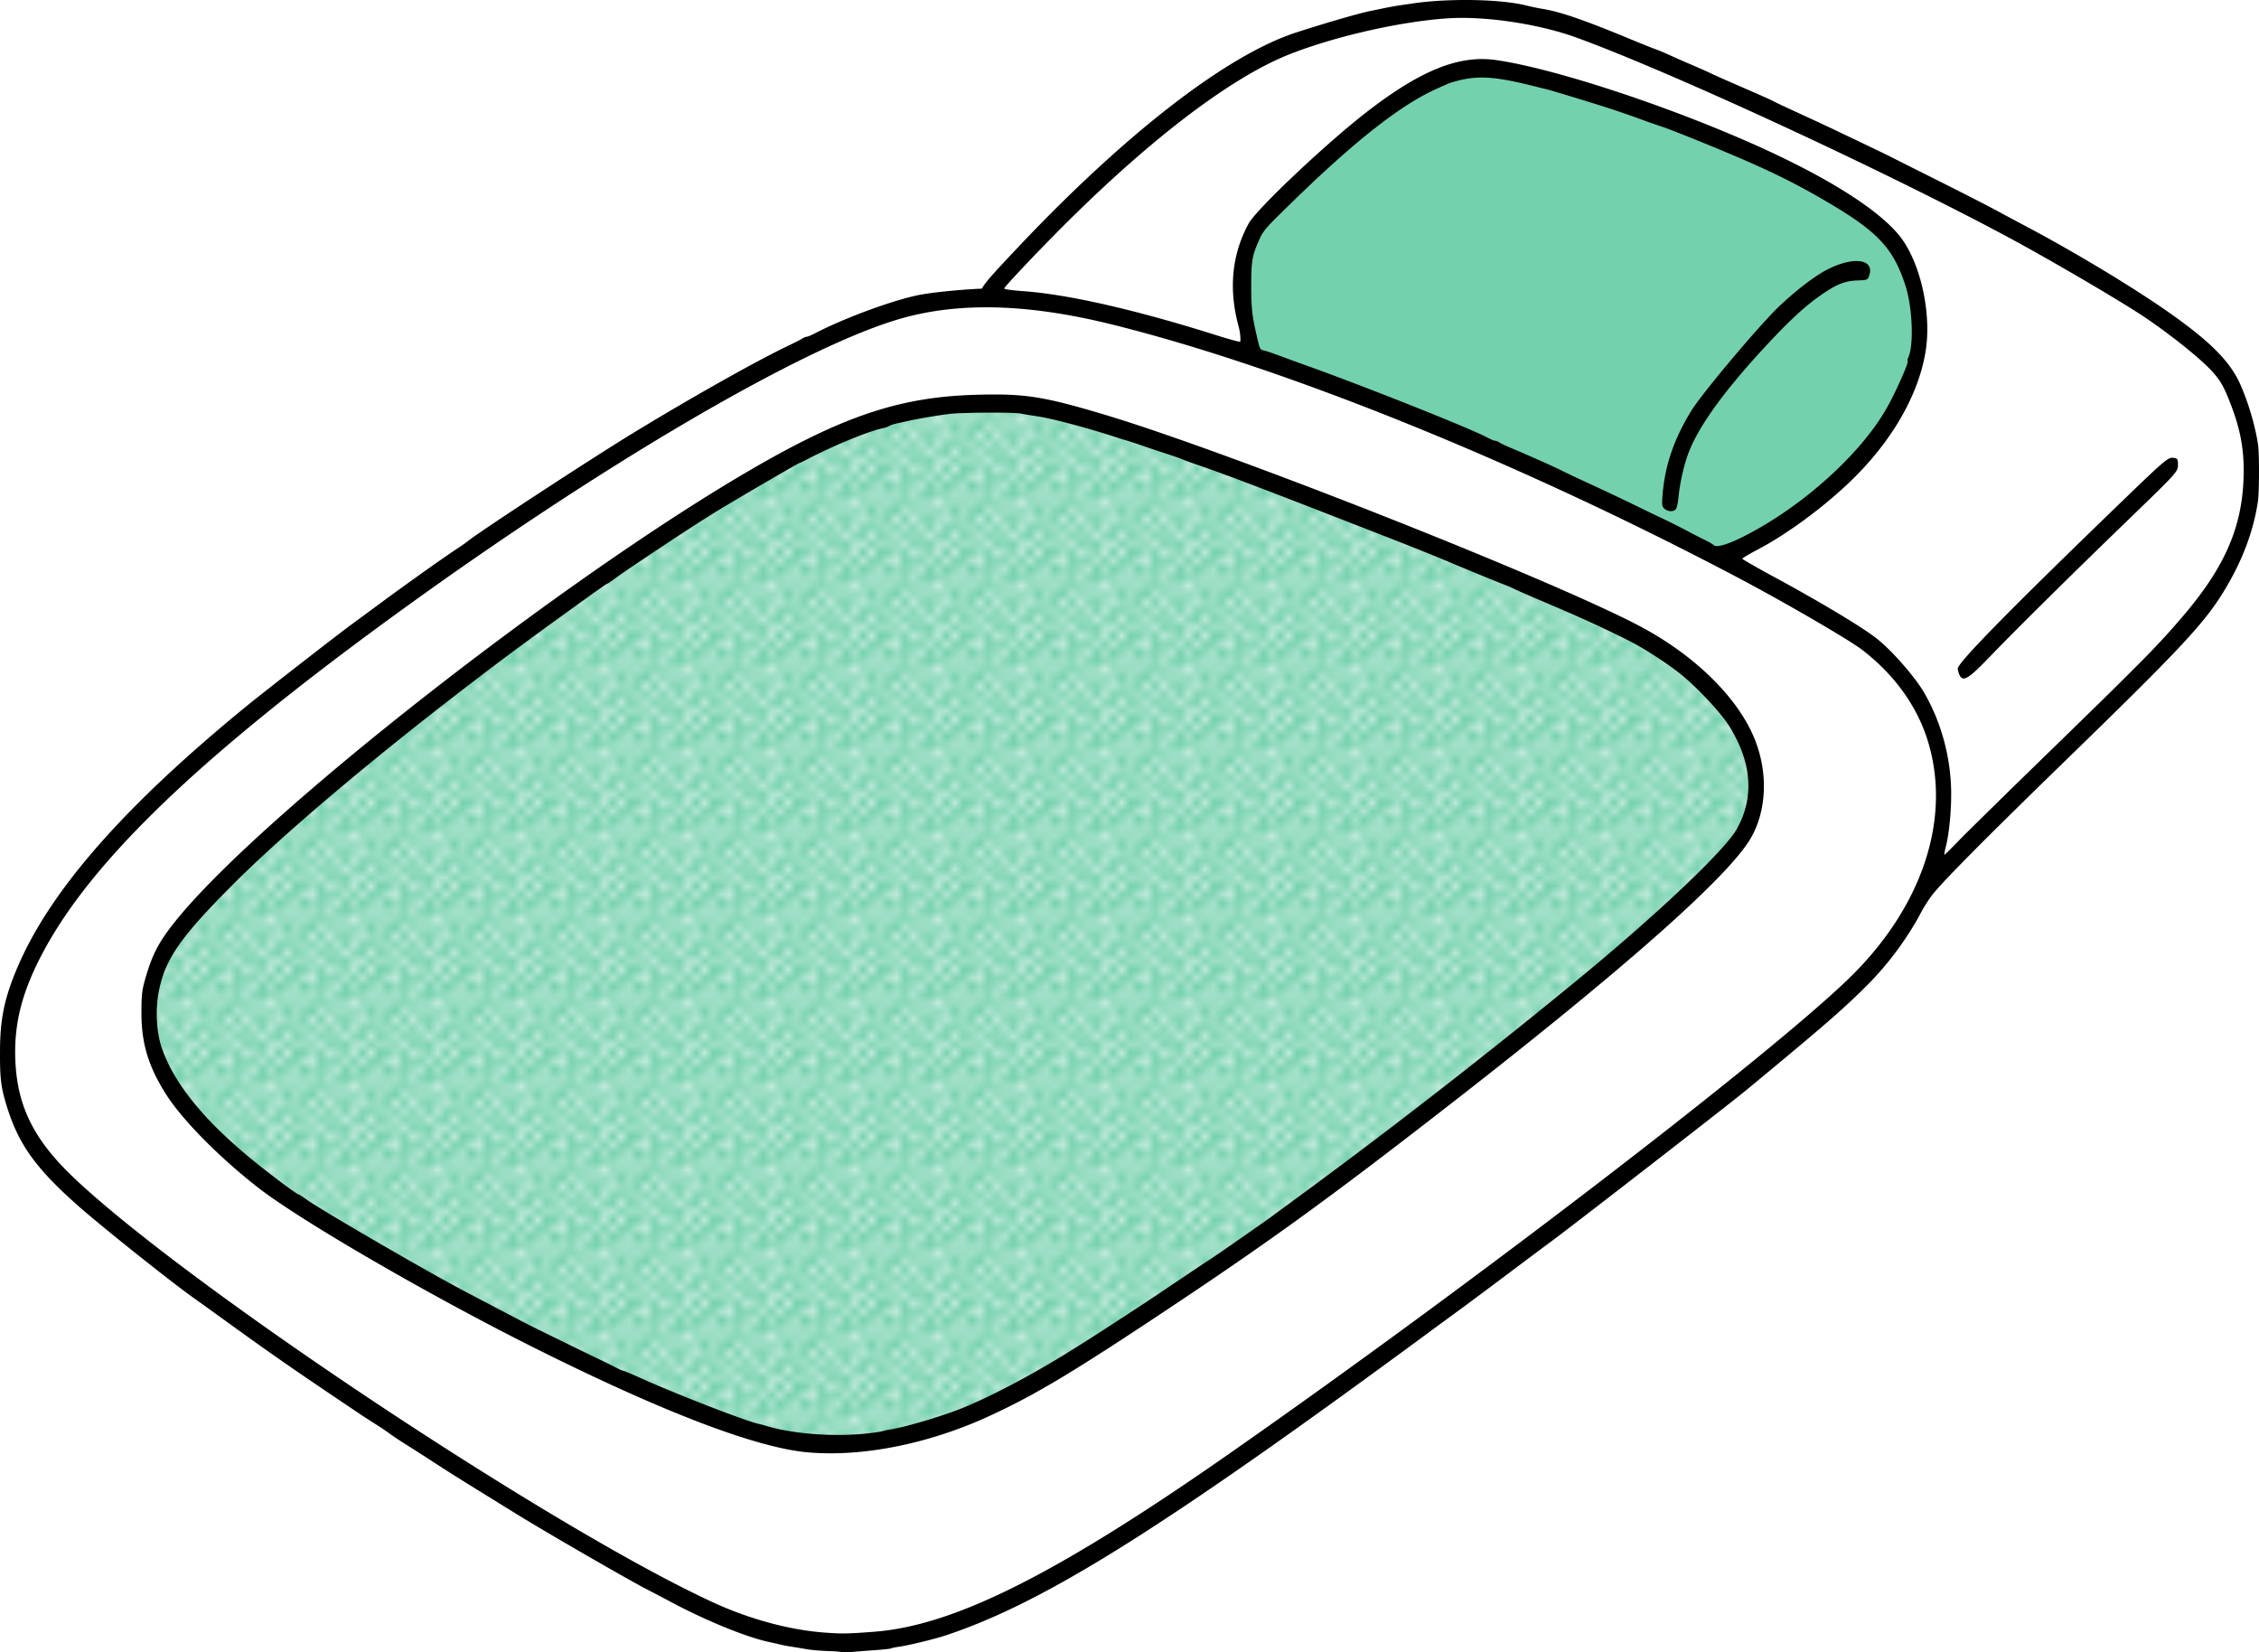 <svg xmlns="http://www.w3.org/2000/svg" viewBox="0 0 2707.819 1980.48" height="2112.512" width="2888.341"><defs><pattern patternUnits="userSpaceOnUse" width="10" height="10" patternTransform="scale(10)" id="a"><circle cx="2.567" cy=".81" r=".45" fill="#fff"/><circle cx="3.048" cy="2.33" r=".45" fill="#fff"/><circle cx="4.418" cy="2.415" r=".45" fill="#fff"/><circle cx="1.844" cy="3.029" r=".45" fill="#fff"/><circle cx="6.08" cy="1.363" r=".45" fill="#fff"/><circle cx="5.819" cy="4.413" r=".45" fill="#fff"/><circle cx="4.305" cy="4.048" r=".45" fill="#fff"/><circle cx="5.541" cy="3.045" r=".45" fill="#fff"/><circle cx="4.785" cy="5.527" r=".45" fill="#fff"/><circle cx="2.667" cy="5.184" r=".45" fill="#fff"/><circle cx="7.965" cy="1.448" r=".45" fill="#fff"/><circle cx="7.047" cy="5.049" r=".45" fill="#fff"/><circle cx="4.34" cy=".895" r=".45" fill="#fff"/><circle cx="7.125" cy=".34" r=".45" fill="#fff"/><circle cx="9.553" cy="1.049" r=".45" fill="#fff"/><circle cx="7.006" cy="2.689" r=".45" fill="#fff"/><circle cx="8.909" cy="2.689" r=".45" fill="#fff"/><circle cx="9.315" cy="4.407" r=".45" fill="#fff"/><circle cx="7.82" cy="3.87" r=".45" fill="#fff"/><circle cx="8.27" cy="5.948" r=".45" fill="#fff"/><circle cx="7.973" cy="7.428" r=".45" fill="#fff"/><circle cx="9.342" cy="8.072" r=".45" fill="#fff"/><circle cx="8.206" cy="9.315" r=".45" fill="#fff"/><circle cx="9.682" cy="9.475" r=".45" fill="#fff"/><circle cx="9.688" cy="6.186" r=".45" fill="#fff"/><circle cx="3.379" cy="6.296" r=".45" fill="#fff"/><circle cx="2.871" cy="8.204" r=".45" fill="#fff"/><circle cx="4.59" cy="8.719" r=".45" fill="#fff"/><circle cx="3.181" cy="9.671" r=".45" fill="#fff"/><circle cx="5.734" cy="7.315" r=".45" fill="#fff"/><circle cx="6.707" cy="6.513" r=".45" fill="#fff"/><circle cx="5.73" cy="9.67" r=".45" fill="#fff"/><circle cx="6.535" cy="8.373" r=".45" fill="#fff"/><circle cx="4.37" cy="7.154" r=".45" fill="#fff"/><circle cx=".622" cy="7.25" r=".45" fill="#fff"/><circle cx=".831" cy="5.679" r=".45" fill="#fff"/><circle cx="1.257" cy="8.519" r=".45" fill="#fff"/><circle cx="1.989" cy="6.877" r=".45" fill="#fff"/><circle cx=".374" cy="3.181" r=".45" fill="#fff"/><circle cx="1.166" cy="1.664" r=".45" fill="#fff"/><circle cx="1.151" cy=".093" r=".45" fill="#fff"/><circle cx="1.151" cy="10.093" r=".45" fill="#fff"/><circle cx="1.302" cy="4.451" r=".45" fill="#fff"/><circle cx="3.047" cy="3.763" r=".45" fill="#fff"/></pattern></defs><path d="M1546.271 42.332L1394.989 152.59l-153.846 130.769-48.718 61.538-71.795 17.95-187.18 64.102-164.102 87.18-541.026 405.127L61.656 1078.23 7.809 1255.153l20.513 105.128 97.436 102.564 207.692 151.282 197.436 133.333 325.641 187.18 110.257 33.333 133.333-10.256 141.026-61.539 438.461-284.615 133.334-105.128 184.615-135.898 261.538-217.948 56.41-100 41.026-38.462 220.513-207.692 105.128-135.898 17.95-92.307-23.078-125.641-64.102-64.103-333.334-182.051-274.359-130.77L1841.143 9l-105.128 5.128-94.872 12.82z" fill="#fff" fill-rule="evenodd"/><path d="M1047.656 502.146l-185.56 92.78-220.903 152.423-284.965 220.903-148.006 148.006-30.926 68.48 11.045 90.57 79.525 103.825 187.768 128.124 145.796 77.316 181.141 79.525 119.288 50.808 88.362 13.254 134.75-19.88 238.577-128.125 214.276-145.796 238.576-194.395 196.604-159.051 81.734-94.989 8.836-64.062-28.717-72.898-90.57-79.525-172.305-72.898-262.875-112.66-198.814-75.108-159.05-30.927-83.943 8.837z" fill="#74d1ad" fill-rule="evenodd"/><path d="M1734.666 82.429l-90.57 59.644-77.317 72.898-57.435 53.017-26.508 64.062 19.88 92.78 430.763 176.722 123.706 68.48 88.361-39.762 128.124-141.378 26.509-75.108-22.09-114.87-90.571-72.898-174.514-79.525-123.706-39.763-81.734-17.672z" fill="#74d1ad" fill-rule="evenodd" stroke="#000"/><path d="M-231.949 424.996l-185.559 92.78-220.903 152.423-284.966 220.904-148.005 148.005-30.927 68.48 11.046 90.57 79.525 103.825 187.768 128.124 145.796 77.317 181.141 79.525 119.288 50.808 88.361 13.254 134.752-19.881 238.575-128.125L298.22 1357.21l238.576-194.395 196.604-159.05 81.734-94.99 8.836-64.061-28.717-72.898-90.57-79.526-172.305-72.898-262.876-112.66L70.69 431.622l-159.05-30.926-83.944 8.836z" fill="url(#a)" fill-rule="evenodd" transform="translate(1279.604 77.15)"/><path d="M1008.62 1980.125c-.42-.491-7.749-1.09-16.285-1.33-8.537-.24-20.092-1.252-25.678-2.25-5.587-.996-13.588-2.32-17.78-2.942-4.193-.621-9.768-1.662-12.388-2.313-2.62-.651-9.33-2.172-14.911-3.38-27.978-6.053-76.753-26.08-119.443-49.045-4.193-2.255-16.628-8.768-27.633-14.474-22.456-11.641-118.892-67.316-152.46-88.018-49.63-30.608-60.73-37.481-75.276-46.611-8.385-5.263-21.678-13.783-29.539-18.932-7.861-5.15-21.154-13.657-29.539-18.907-8.385-5.249-17.39-11.213-20.01-13.252-2.62-2.04-10.339-7.248-17.152-11.573-6.813-4.324-15.389-9.88-19.057-12.343-82.587-55.475-104.395-70.61-166.286-115.396-13.37-9.675-27.09-19.536-30.492-21.914-27.183-19.004-113.879-88.076-142.452-113.494-51.534-45.844-71.709-74.944-85.788-123.74-5.61-19.447-6.665-29.84-6.418-63.283.275-37.386 5.924-63.084 22.006-100.103 39.872-91.783 129.222-192.965 276.028-312.58 18.982-15.466 106.296-83.346 121.967-94.82 6.813-4.988 24.163-17.772 38.554-28.409 28.39-20.982 75.393-54.35 89.13-63.271 4.717-3.064 10.72-7.287 13.341-9.385 15.324-12.268 150.594-100.65 200.29-130.864 70.484-42.853 147.321-85.996 184.669-103.69 6.813-3.228 13.876-6.845 15.696-8.038 1.82-1.193 4.188-2.17 5.262-2.17 1.074 0 5.588-1.88 10.03-4.18 35.518-18.385 92.395-39.352 124.33-45.832 17.853-3.623 62.535-7.744 84.951-7.836.605-.002-10.088 7.985-10.524 4.512-.717-5.702 12.775-20.064 38.316-47.3C1346.14 162.144 1469.692 66.13 1553.948 38.85c34.87-11.29 74.739-22.853 88.159-25.568 2.892-.585 10.182-2.087 16.198-3.337 6.017-1.25 14.8-2.837 19.516-3.528 4.716-.69 11.577-1.7 15.246-2.244 42.565-6.318 104.25-5.344 135.307 2.135 9.09 2.189 14.33 3.28 21.404 4.454 21.337 3.544 50.402 13.643 107.233 37.262 11.53 4.792 23.965 9.755 27.633 11.03 3.669 1.275 10.53 4.128 15.246 6.34 4.717 2.212 17.152 7.696 27.634 12.186 10.481 4.491 20.772 9.056 22.868 10.144 2.097 1.089 13.245 6.09 24.775 11.114 40.954 17.846 45.786 19.988 50.026 22.18 5.817 3.01 8.687 4.357 40.496 19.016 15.199 7.004 30.635 14.202 34.304 15.996a1038.17 1038.17 0 0010.481 5.057c18.264 8.604 49.264 23.508 56.22 27.03l12.387 6.271c2.096 1.062 16.246 8.158 31.444 15.77 44.497 22.283 70.546 35.591 84.806 43.327 7.337 3.98 22.773 12.234 34.303 18.342 54.781 29.022 123.447 70.232 164.846 98.933 53.794 37.293 78.582 61.86 91.046 90.23 9.756 22.206 17.608 48.852 21.117 71.666 1.627 10.58 1.546 56.787-.12 68.215-4.572 31.36-15.937 63.712-33.32 94.849-25.92 46.43-48.936 71.593-197.958 216.43-93.513 90.887-144.43 142.16-158.203 159.312-4.277 5.326-10.669 15.19-14.204 21.922-15.86 30.199-39.067 61.669-63.778 86.486-29.063 29.19-51.787 48.92-146.742 127.417-18.093 14.957-201.224 157.051-229.2 177.84-13.906 10.334-32.6 24.296-41.541 31.027-31.004 23.34-64.743 48.476-79.538 59.257a7206.428 7206.428 0 00-25.728 18.837c-321.105 236.663-463.094 325.854-581.983 365.576-13.301 4.444-45.218 12.23-56.752 13.845-4.682.656-9.02 1.558-9.638 2.004-.618.446-9.65 1.41-20.072 2.14-10.422.731-23.343 1.752-28.715 2.268-5.37.516-10.11.536-10.53.044zm39.843-24.507c95.825-7.457 218.91-69.315 426.397-214.293 286.458-200.157 638.159-469.717 739.426-566.73 89.932-86.155 125.877-193.991 96.048-288.147-12.992-41.009-39.948-78.152-77.944-107.403-16.377-12.607-95.118-58.301-152.198-88.321-262.435-138.023-539.527-250.015-746.05-301.532-101.864-25.41-185.606-27.592-256.628-6.688-117.82 34.677-359.208 176.289-604.119 354.41-238.32 173.329-368.999 299.802-425.864 412.16-21.856 43.186-30.557 78.85-29.21 119.733 1.851 56.215 21.857 96.932 70.115 142.706 137.435 130.358 572.865 419.653 765.604 508.658 43.776 20.216 91.795 33.293 133.904 36.465 21.395 1.612 28.191 1.497 60.519-1.018zm-79.576-214.89c-61.845-5.3-174.063-48.135-328.667-125.457-126.993-63.512-281.806-153.407-332.005-192.784-46.4-36.396-89.934-80.614-109.08-110.795-21.349-33.65-29.691-61.318-29.596-98.153.058-22.792.71-27.72 5.952-45.084 7.942-26.3 15.71-40.67 34.912-64.582C312.225 977.08 678.82 690.223 906.424 559.242c106.636-61.366 173.678-83.377 262.052-86.034 59.233-1.781 81.335 1.582 154.878 23.568 146.772 43.879 530.5 195.276 640.114 252.553 67.723 35.387 120.608 87.325 140.372 137.856 15.487 39.599 13.765 83.52-4.559 116.241-25.494 45.526-149.966 155.948-359.524 318.945-140.851 109.555-213.239 162.205-330.51 240.393-122.322 81.556-166.653 108.224-223.414 134.403-72.04 33.226-151.463 49.174-216.946 43.562zm73.37-23.005c7.338-.864 14.752-2.047 16.477-2.63 1.725-.581 5.758-1.445 8.96-1.918 15.473-2.287 57.054-14.444 81.285-23.767 25.038-9.633 62.817-28.413 98.145-48.788 31.136-17.957 54.164-32.49 126.732-79.98 3.144-2.058 19.867-13.281 37.162-24.942 17.294-11.66 34.446-23.094 38.114-25.41 7.386-4.662 65.71-45.25 76.23-53.049 3.668-2.719 17.39-12.802 30.492-22.407 109.01-79.912 223.88-169.16 333.504-259.116 94.944-77.91 177.808-156.188 192.208-181.57 21.479-37.862 18.567-79.904-8.557-123.556-10.583-17.032-40.568-48.846-60.784-64.492-18.236-14.114-43.731-30.314-61.884-39.321-33.154-16.45-56.33-26.997-101.004-45.961-16.246-6.897-31.254-13.454-33.35-14.571-2.097-1.118-7.67-3.535-12.388-5.371-12.396-4.827-37.333-15.052-65.747-26.959-28.706-12.029-42.907-17.659-133.402-52.888-96.6-37.605-138.343-53.386-168.658-63.759-7.861-2.69-16.437-5.823-19.057-6.962-2.62-1.14-10.768-3.997-18.105-6.35-7.337-2.354-18.057-5.929-23.821-7.945-10.402-3.637-21.19-7.178-26.68-8.756-1.573-.453-9.291-2.883-17.152-5.402-30.445-9.755-70.271-20.248-85.758-22.594-8.91-1.35-18.772-2.988-21.916-3.64-7.749-1.607-67.296-1.366-83.853.338-11.976 1.233-39.886 5.958-52.408 8.871-2.62.61-7.766 1.745-11.434 2.523-3.669.777-7.957 2.184-9.529 3.126-1.572.941-5.431 2.25-8.576 2.907-16.468 3.442-59.409 21.081-88.196 36.228-5.534 2.912-10.485 5.294-11.002 5.294-1.303 0-86.24 49.657-103.763 60.662-27.26 17.123-55.058 35.349-99.098 64.977-5.765 3.879-14.11 9.739-18.543 13.023-4.434 3.284-8.486 5.97-9.004 5.97-.518 0-11.898 7.91-25.289 17.575a42794.178 42794.178 0 01-31.97 23.061c-149.865 107.851-309.065 237.785-388.77 317.302-65.788 65.633-83.943 91.66-91.654 131.396-3.91 20.147-2.714 46.833 2.886 64.432 13.223 41.551 47.814 85.564 104.007 132.335 22.812 18.987 58.617 45.96 61.009 45.96.556 0 4.439 2.527 8.63 5.616 15.326 11.296 139.704 83.606 186.69 108.537 15.018 7.968 57.867 30.427 77.182 40.455 7.772 4.035 67.128 33.133 84.806 41.575 7.86 3.754 17.928 8.71 22.371 11.014 4.444 2.304 8.734 4.189 9.534 4.189.8 0 10.457 4.062 21.46 9.027 41.324 18.647 123.742 50.67 140.067 54.42 3.144.723 6.575 1.586 7.623 1.919 32.795 10.395 84.426 14.242 125.779 9.372zm1305.051-709.535c8.594-8.919 54.645-54.163 102.336-100.542 119.588-116.3 136.21-133.132 166.87-168.984 49.19-57.517 70.205-104.655 72.709-163.087 1.544-36.016-3.562-63.011-18.959-100.247-5.988-14.482-10.29-21.27-20.254-31.958-13.686-14.68-48.897-42.765-79.352-63.291-27.877-18.79-115.472-70.069-164.846-96.502-151.294-81-402.815-197.253-515.945-238.47-44.936-16.372-109.26-26.052-153.921-23.163-56.245 3.637-133.833 21.136-188.975 42.62-71.874 28.004-172.474 105.031-282.075 215.978-29.619 29.983-60.342 62.714-61.192 65.19-.297.867 9.512 2.279 21.799 3.136 54.226 3.786 135.188 22.19 231.937 52.724 15.575 4.915 28.704 8.487 29.175 7.937.471-.55.595-9.086-1.962-18.485-14.003-51.454-4.704-92.56 12.186-123.292 9.463-17.219 92.599-95.707 141.467-133.56 64.438-49.912 110.531-68.47 154.618-62.253 63.66 8.977 186.47 48.23 290.814 92.95 94.559 40.526 162.002 81.223 191.306 115.437 26.404 30.83 41.154 94.799 32.868 142.547-9.374 54.017-43.083 110.512-94.59 158.533-32.486 30.286-72.928 59.649-106.396 77.248-10.13 5.327-18.419 10.255-18.419 10.95 0 .697 17.152 10.547 38.115 21.89 53.883 29.156 104.142 59.236 121.967 72.999 18.42 14.22 46.9 46.62 58.07 66.062 19.15 33.327 30.196 71.66 31.97 110.945 1.052 23.313-1.714 55.905-6.232 73.434-1.343 5.209-2.053 9.47-1.577 9.47.475 0 7.895-7.297 16.488-16.216zm1.4-199.473c-1.086-2.367-1.974-5.65-1.974-7.296 0-7.32 62.993-71.4 202.555-206.046 44.105-42.552 49.77-47.341 55.266-46.72 5.653.637 6.124 1.308 6.124 8.713 0 7.805-1.53 9.501-56.22 62.354-73.252 70.79-137.65 134.455-169.046 167.119-26.153 27.21-32.521 31.005-36.706 21.876zM2089.46 643.29c69.763-35.076 140.608-98.523 172.06-154.09 11.338-20.034 27.546-56.675 25.069-56.675-.535 0-.17-1.752.81-3.894 6.942-15.17 5.066-60.527-3.6-87.003-14.763-45.11-33.55-64.739-97.555-101.927-44.83-26.047-79.742-42.382-158.72-74.26-15.723-6.347-31.16-12.31-34.304-13.252-3.144-.942-16.008-5.453-28.586-10.025-12.578-4.57-30.158-10.616-39.067-13.433-27.818-8.795-67.44-20.791-72.418-21.926-2.62-.597-8.624-2.063-13.34-3.258-51.08-12.939-71.44-13.75-101.957-4.06-1.049.333-8.767 3.734-17.152 7.558-42.144 19.217-95.918 61.405-169.61 133.067-35.476 34.498-36.718 35.93-42.41 48.894-7.28 16.588-8.577 23.384-8.812 46.202-.312 30.447.688 41.587 5.712 63.581 4.795 20.992 4.406 20.183 10.33 21.516 2.423.544 11.33 3.574 19.792 6.733 8.463 3.16 20.533 7.576 26.822 9.816 72.405 25.788 201.082 76.983 221.353 88.067 3.303 1.806 6.96 3.284 8.125 3.284 1.166 0 3.61.986 5.43 2.19 1.82 1.205 8.026 4.14 13.79 6.52 15.986 6.606 55.735 24.307 60.031 26.734 2.096 1.185 17.962 8.685 35.256 16.667 17.295 7.983 40.878 19.131 52.408 24.775 11.53 5.644 26.966 13.08 34.303 16.526 7.337 3.446 19.772 9.68 27.633 13.854 7.862 4.173 18.153 9.466 22.87 11.761 4.716 2.295 9.43 5.036 10.474 6.091 3.199 3.233 16.28-.488 35.263-10.033zm-94.262-33.532c-3.071-2.622-3.348-4.913-2.19-18.122 3.042-34.661 13.658-65.446 34.151-99.033 12.78-20.946 82.838-104.17 106.133-126.08 20.159-18.96 41.575-35.356 56.159-42.996 31.357-16.427 57.234-13.422 51.397 5.97-1.776 5.903-2.537 6.256-14.22 6.616-14.738.453-24.95 4.453-42.834 16.777-19.985 13.772-38.986 31.316-68.652 63.386-46.83 50.625-76.79 91.615-89.577 122.563-6.527 15.796-11.774 38.137-13.703 58.344-.525 5.507-1.824 11.265-2.885 12.795-2.536 3.653-9.37 3.544-13.78-.22z"/></svg>